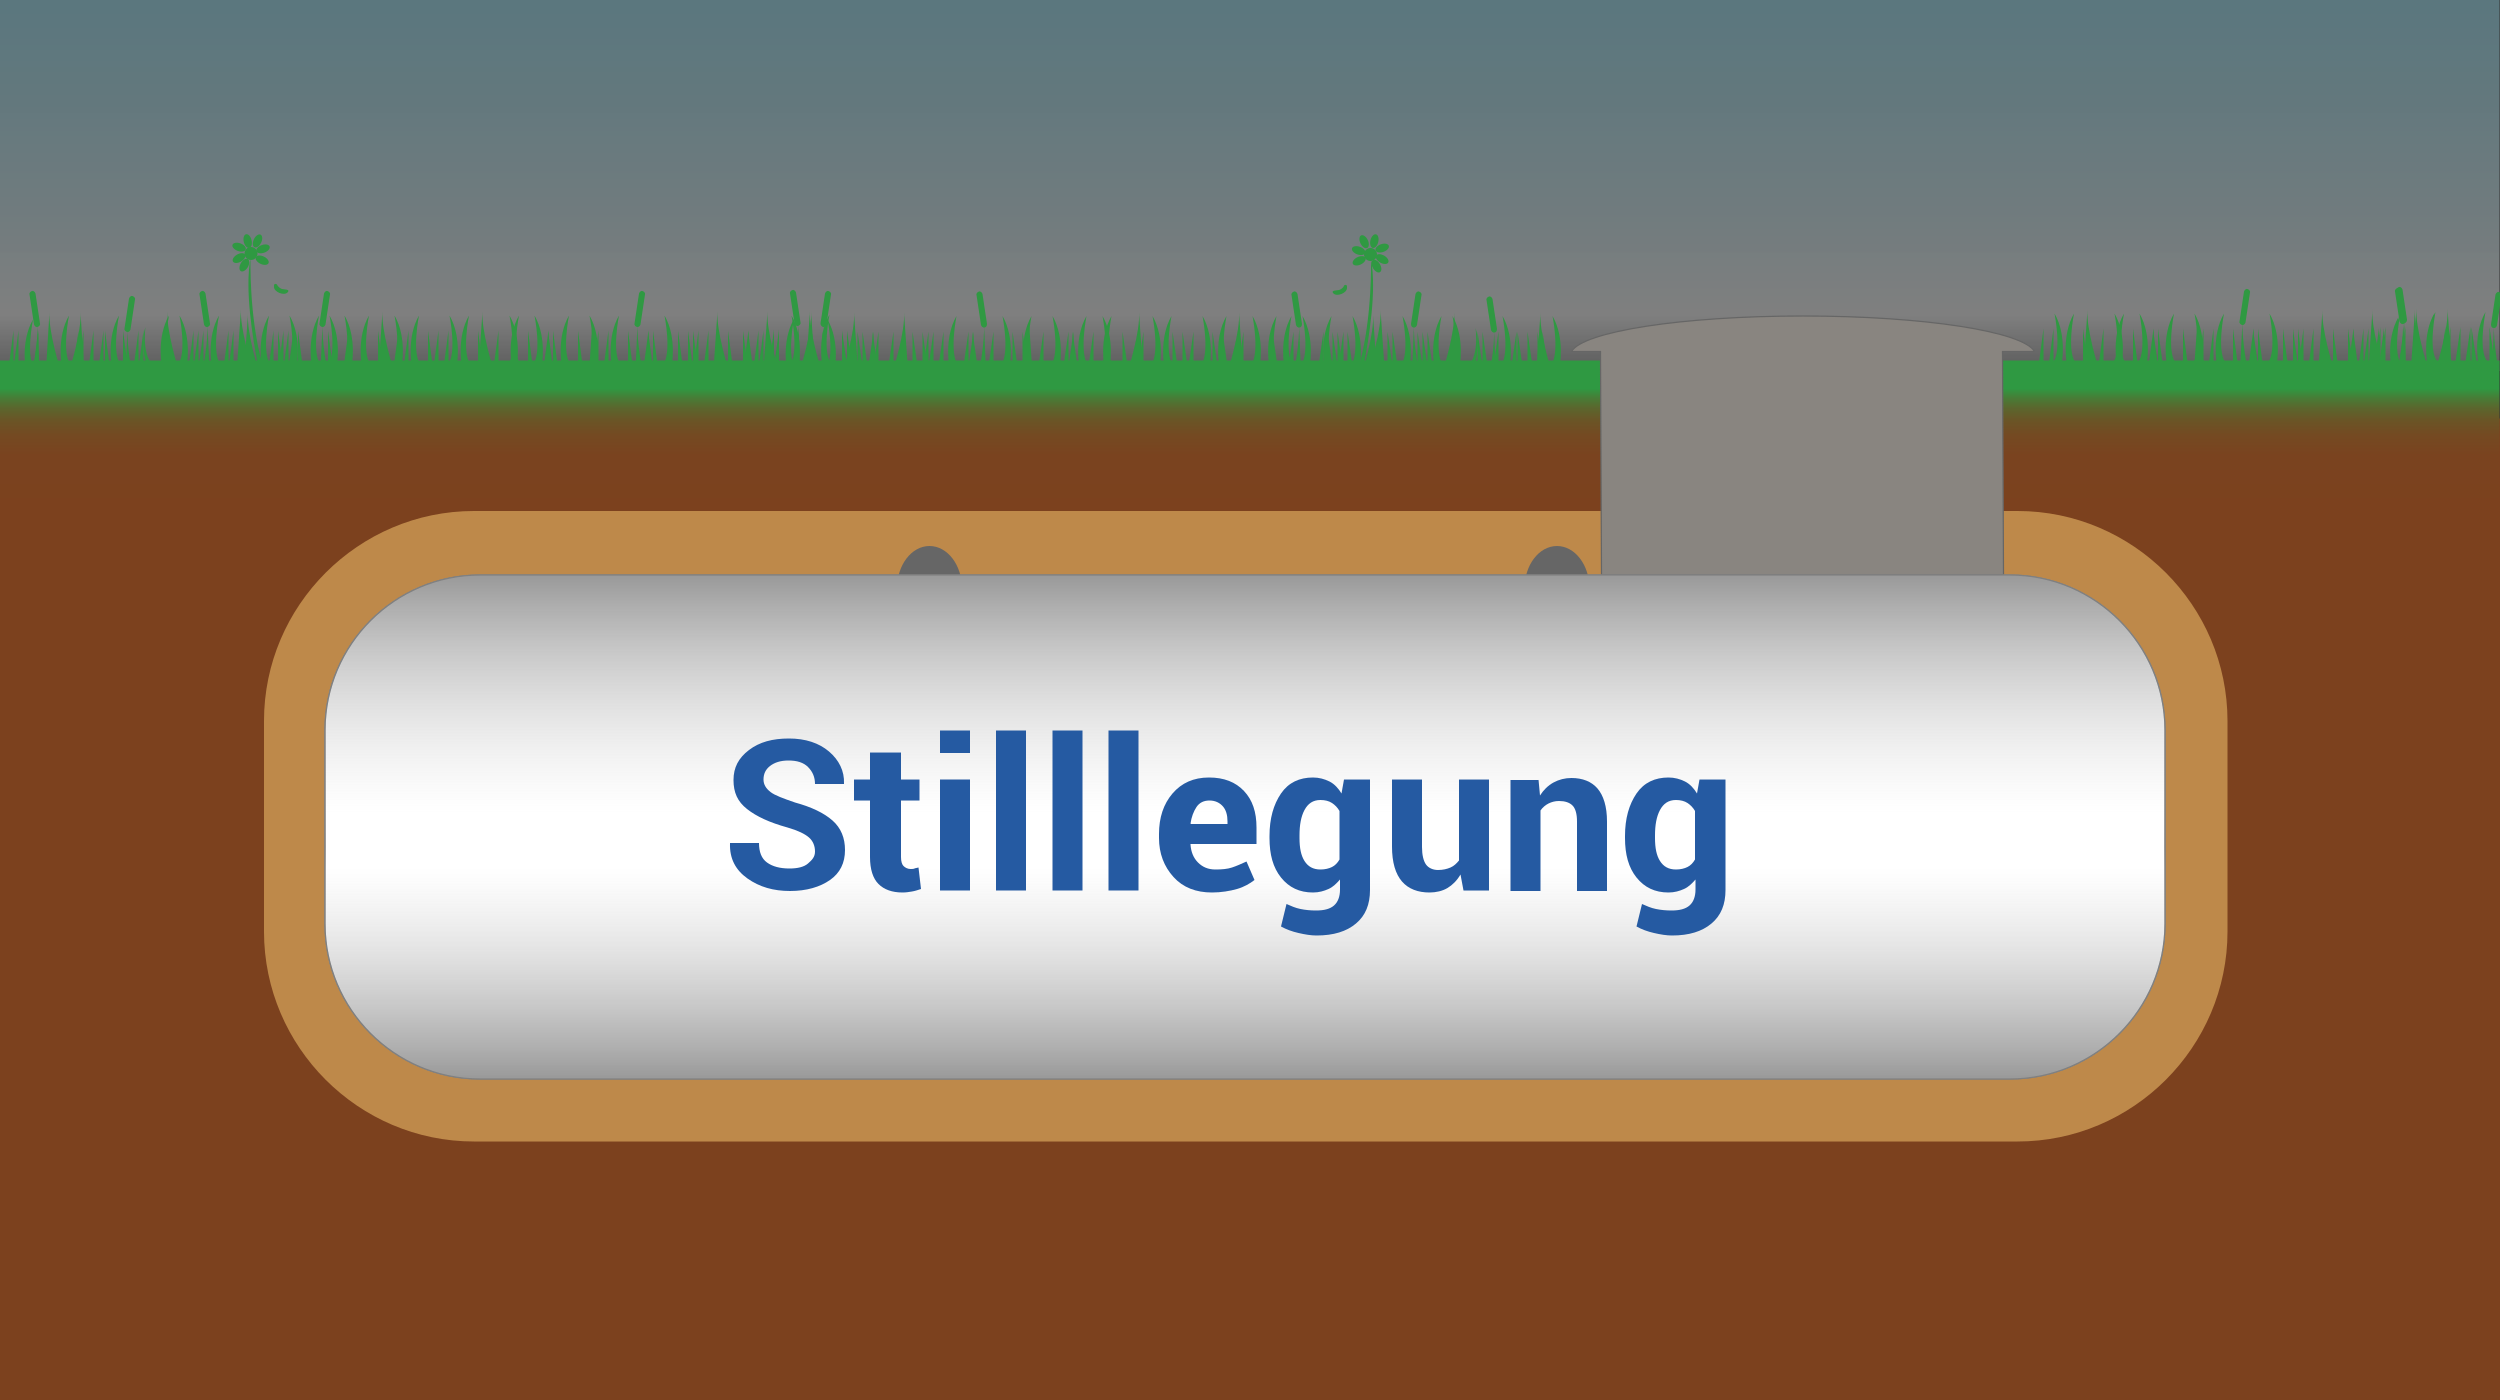 <?xml version="1.0" encoding="utf-8"?>
<!-- Generator: Adobe Illustrator 23.0.1, SVG Export Plug-In . SVG Version: 6.00 Build 0)  -->
<svg version="1.1" xmlns="http://www.w3.org/2000/svg" xmlns:xlink="http://www.w3.org/1999/xlink" x="0px" y="0px"
	 viewBox="0 0 500 280" style="enable-background:new 0 0 500 280;" xml:space="preserve">
<rect x="0" y="0" width="500" height="280" fill="#333333" stroke="none"/>
<style type="text/css">
	.st0{display:none;}
	.st1{fill:#7C411E;}
	.st2{fill:#80C41C;}
	.st3{fill:none;stroke:#BFE5A5;stroke-miterlimit:10;}
	.st4{fill:url(#SVGID_1_);}
	.st5{fill:url(#SVGID_2_);}
	.st6{fill:#2F9942;}
	.st7{fill:#BE894A;}
	.st8{fill:#898580;stroke:#666666;stroke-width:0.25;stroke-miterlimit:10;}
	.st9{fill:#666666;}
	.st10{fill:#FFFFFF;stroke:#808080;stroke-width:0.25;stroke-miterlimit:10;}
	.st11{fill:url(#SVGID_3_);stroke:#808080;stroke-width:0.25;stroke-miterlimit:10;}
	.st12{fill:#FFFFFF;}
	.st13{fill:none;}
	.st14{fill:#255AA2;}
</style>
<g id="Hilfslinie" class="st0">
</g>
<g id="HIntergrund">
	<rect x="-0.7" y="83.7" class="st1" width="500.7" height="196.3"/>
	<g>
		<path class="st2" d="M0.2,17.2"/>
		<g>
			<path class="st3" d="M0.2,17.2"/>
		</g>
	</g>
	<linearGradient id="SVGID_1_" gradientUnits="userSpaceOnUse" x1="249.953" y1="-118.431" x2="249.953" y2="74.156">
		<stop  offset="0" style="stop-color:#67C6DD;stop-opacity:0.5"/>
		<stop  offset="0.245" style="stop-color:#6AC7DE;stop-opacity:0.467"/>
		<stop  offset="0.397" style="stop-color:#72CADF;stop-opacity:0.447"/>
		<stop  offset="0.523" style="stop-color:#81D0E3;stop-opacity:0.43"/>
		<stop  offset="0.636" style="stop-color:#95D7E7;stop-opacity:0.415"/>
		<stop  offset="0.739" style="stop-color:#B0E1ED;stop-opacity:0.401"/>
		<stop  offset="0.835" style="stop-color:#D1EEF5;stop-opacity:0.388"/>
		<stop  offset="0.925" style="stop-color:#F7FCFD;stop-opacity:0.376"/>
		<stop  offset="0.942" style="stop-color:#FFFFFF;stop-opacity:0.374"/>
		<stop  offset="1" style="stop-color:#FFFFFF;stop-opacity:0.2"/>
	</linearGradient>
	<rect y="-118.4" class="st4" width="499.9" height="192.6"/>
	<linearGradient id="SVGID_2_" gradientUnits="userSpaceOnUse" x1="249.953" y1="102.716" x2="249.953" y2="72.109">
		<stop  offset="6.974086e-03" style="stop-color:#7C411E"/>
		<stop  offset="0.381" style="stop-color:#7A431F"/>
		<stop  offset="0.515" style="stop-color:#744A22"/>
		<stop  offset="0.611" style="stop-color:#6A5526"/>
		<stop  offset="0.689" style="stop-color:#5B662D"/>
		<stop  offset="0.754" style="stop-color:#487C36"/>
		<stop  offset="0.812" style="stop-color:#319741"/>
		<stop  offset="0.817" style="stop-color:#2F9942"/>
	</linearGradient>
	<rect y="72.1" class="st5" width="499.9" height="30.6"/>
</g>
<g id="Sandbett">
</g>
<g id="Wiese">
	<g>
		<path class="st6" d="M5.2,74.3c0,0-1.2-5.9,1.4-10.4c0,0-1.5,7.5,0.3,9.8C8.7,76.1,5.2,74.3,5.2,74.3z"/>
		<path class="st6" d="M12.4,73.5c0,0-1.2-5.9,1.4-10.4c0,0-1.5,7.5,0.3,9.8C15.8,75.2,12.4,73.5,12.4,73.5z"/>
		<path class="st6" d="M22.4,73.5c0,0-1.2-5.9,1.4-10.4c0,0-1.5,7.5,0.3,9.8C25.8,75.2,22.4,73.5,22.4,73.5z"/>
		<path class="st6" d="M32.4,73.5c0,0-1.2-5.9,1.4-10.4c0,0-1.5,7.5,0.3,9.8C35.8,75.2,32.4,73.5,32.4,73.5z"/>
		<path class="st6" d="M42.4,73.5c0,0-1.2-5.9,1.4-10.4c0,0-1.5,7.5,0.3,9.8C45.8,75.2,42.4,73.5,42.4,73.5z"/>
		<path class="st6" d="M52.4,73.5c0,0-1.2-5.9,1.4-10.4c0,0-1.5,7.5,0.3,9.8C55.8,75.2,52.4,73.5,52.4,73.5z"/>
		<path class="st6" d="M62.4,73.5c0,0-1.2-5.9,1.4-10.4c0,0-1.5,7.5,0.3,9.8C65.8,75.2,62.4,73.5,62.4,73.5z"/>
		<path class="st6" d="M72.4,73.5c0,0-1.2-5.9,1.4-10.4c0,0-1.5,7.5,0.3,9.8C75.8,75.2,72.4,73.5,72.4,73.5z"/>
		<path class="st6" d="M82.4,73.5c0,0-1.2-5.9,1.4-10.4c0,0-1.5,7.5,0.3,9.8C85.8,75.2,82.4,73.5,82.4,73.5z"/>
		<path class="st6" d="M92.4,73.5c0,0-1.2-5.9,1.4-10.4c0,0-1.5,7.5,0.3,9.8C95.8,75.2,92.4,73.5,92.4,73.5z"/>
		<path class="st6" d="M102.4,73.5c0,0-1.2-5.9,1.4-10.4c0,0-1.5,7.5,0.3,9.8C105.8,75.2,102.4,73.5,102.4,73.5z"/>
		<path class="st6" d="M112.4,73.5c0,0-1.2-5.9,1.4-10.4c0,0-1.5,7.5,0.3,9.8C115.8,75.2,112.4,73.5,112.4,73.5z"/>
		<path class="st6" d="M122.4,73.5c0,0-1.2-5.9,1.4-10.4c0,0-1.5,7.5,0.3,9.8C125.8,75.2,122.4,73.5,122.4,73.5z"/>
		<path class="st6" d="M134.3,73.5c0,0,1.2-5.9-1.4-10.4c0,0,1.5,7.5-0.3,9.8C130.9,75.2,134.3,73.5,134.3,73.5z"/>
		<path class="st6" d="M119.3,73.5c0,0,1.2-5.9-1.4-10.4c0,0,1.5,7.5-0.3,9.8C115.9,75.2,119.3,73.5,119.3,73.5z"/>
		<path class="st6" d="M108.3,73.5c0,0,1.2-5.9-1.4-10.4c0,0,1.5,7.5-0.3,9.8C104.9,75.2,108.3,73.5,108.3,73.5z"/>
		<path class="st6" d="M103.3,73.5c0,0,1.2-5.9-1.4-10.4c0,0,1.5,7.5-0.3,9.8C99.9,75.2,103.3,73.5,103.3,73.5z"/>
		<path class="st6" d="M91.3,73.5c0,0,1.2-5.9-1.4-10.4c0,0,1.5,7.5-0.3,9.8C87.9,75.2,91.3,73.5,91.3,73.5z"/>
		<path class="st6" d="M80.3,73.5c0,0,1.2-5.9-1.4-10.4c0,0,1.5,7.5-0.3,9.8C76.9,75.2,80.3,73.5,80.3,73.5z"/>
		<path class="st6" d="M70.3,73.5c0,0,1.2-5.9-1.4-10.4c0,0,1.5,7.5-0.3,9.8C66.9,75.2,70.3,73.5,70.3,73.5z"/>
		<path class="st6" d="M67.3,73.5c0,0,1.2-5.9-1.4-10.4c0,0,1.5,7.5-0.3,9.8C63.9,75.2,67.3,73.5,67.3,73.5z"/>
		<path class="st6" d="M59.3,73.5c0,0,1.2-5.9-1.4-10.4c0,0,1.5,7.5-0.3,9.8C55.9,75.2,59.3,73.5,59.3,73.5z"/>
		<path class="st6" d="M37.3,73.5c0,0,1.2-5.9-1.4-10.4c0,0,1.5,7.5-0.3,9.8C33.9,75.2,37.3,73.5,37.3,73.5z"/>
		<path class="st6" d="M13.9,74c0,0,2.5-7.8,2.2-11.7L16.8,74H13.9z"/>
		<path class="st6" d="M12.1,74c0,0-2.5-7.8-2.2-11.7L9.2,74H12.1z"/>
		<path class="st6" d="M35.7,73.9c0,0-2.5-7.8-2.2-11.7l-0.8,11.7H35.7z"/>
		<path class="st6" d="M50.4,73.4c0,0-2.5-7.8-2.2-11.7l-0.8,11.7H50.4z"/>
		<path class="st6" d="M51.8,74.4c0,0-2.5-7.8-2.2-11.7l-0.8,11.7H51.8z"/>
		<path class="st6" d="M78.7,73.9c0,0-2.5-7.8-2.2-11.7l-0.8,11.7H78.7z"/>
		<path class="st6" d="M98.7,73.9c0,0-2.5-7.8-2.2-11.7l-0.8,11.7H98.7z"/>
		<path class="st6" d="M120.7,75.9c0,0-2.5-7.8-2.2-11.7l-0.8,11.7H120.7z"/>
		<path class="st6" d="M145.7,73.9c0,0-2.5-7.8-2.2-11.7l-0.8,11.7H145.7z"/>
		<path class="st6" d="M155.7,73.9c0,0-2.5-7.8-2.2-11.7l-0.8,11.7H155.7z"/>
		<path class="st6" d="M29.6,74c0,0-1.8-4.7-0.5-8.6c0,0-1.1,7.2,2.9,8.6H29.6z"/>
		<polygon class="st6" points="21,74.4 21,66.1 22.1,74.4 		"/>
		<polygon class="st6" points="24.6,74.4 24.6,66.1 25.7,74.4 		"/>
		<polygon class="st6" points="55.6,74.4 55.6,66.1 56.7,74.4 		"/>
		<polygon class="st6" points="65.6,74.4 65.6,66.1 66.7,74.4 		"/>
		<polygon class="st6" points="75.6,74.4 75.6,66.1 76.7,74.4 		"/>
		<polygon class="st6" points="85.6,74.4 85.6,66.1 86.7,74.4 		"/>
		<polygon class="st6" points="95.6,74.4 95.6,66.1 96.7,74.4 		"/>
		<polygon class="st6" points="105.6,74.4 105.6,66.1 106.7,74.4 		"/>
		<polygon class="st6" points="115.6,74.4 115.6,66.1 116.7,74.4 		"/>
		<polygon class="st6" points="125.6,74.4 125.6,66.1 126.7,74.4 		"/>
		<polygon class="st6" points="135.6,74.4 135.6,66.1 136.7,74.4 		"/>
		<polygon class="st6" points="145.6,74.4 145.6,66.1 146.7,74.4 		"/>
		<polygon class="st6" points="149.6,74.4 149.6,66.1 150.7,74.4 		"/>
		<polygon class="st6" points="148.6,74.4 148.6,66.1 149.7,74.4 		"/>
		<polygon class="st6" points="138.6,74.4 138.6,66.1 139.7,74.4 		"/>
		<polygon class="st6" points="137.6,74.4 137.6,66.1 138.7,74.4 		"/>
		<polygon class="st6" points="130.6,74.4 130.6,66.1 131.7,74.4 		"/>
		<polygon class="st6" points="129.6,74.4 129.6,66.1 130.7,74.4 		"/>
		<polygon class="st6" points="110.6,74.4 110.6,66.1 111.7,74.4 		"/>
		<polygon class="st6" points="109.6,74.4 109.6,66.1 110.7,74.4 		"/>
		<polygon class="st6" points="59.6,74.4 59.6,66.1 60.7,74.4 		"/>
		<polygon class="st6" points="69.7,74.4 69.7,66.1 68.6,74.4 		"/>
		<polygon class="st6" points="79.7,74.4 79.7,66.1 78.6,74.4 		"/>
		<polygon class="st6" points="89.7,74.4 89.7,66.1 88.6,74.4 		"/>
		<polygon class="st6" points="99.7,74.4 99.7,66.1 98.6,74.4 		"/>
		<polygon class="st6" points="109.7,74.4 109.7,66.1 108.6,74.4 		"/>
		<polygon class="st6" points="119.7,74.4 119.7,66.1 118.6,74.4 		"/>
		<polygon class="st6" points="129.7,74.4 129.7,66.1 128.6,74.4 		"/>
		<polygon class="st6" points="139.7,74.4 139.7,66.1 138.6,74.4 		"/>
		<polygon class="st6" points="149.7,74.4 149.7,66.1 148.6,74.4 		"/>
		<polygon class="st6" points="152.7,74.4 152.7,66.1 151.6,74.4 		"/>
		<polygon class="st6" points="151.7,74.4 151.7,66.1 150.6,74.4 		"/>
		<polygon class="st6" points="141.7,74.4 141.7,66.1 140.6,74.4 		"/>
		<polygon class="st6" points="121.7,74.4 121.7,66.1 120.6,74.4 		"/>
		<polygon class="st6" points="87.7,74.4 87.7,66.1 86.6,74.4 		"/>
		<polygon class="st6" points="81.7,74.4 81.7,66.1 80.6,74.4 		"/>
		<polygon class="st6" points="58.7,74.4 58.7,66.1 57.6,74.4 		"/>
		<polygon class="st6" points="57.7,74.4 57.7,66.1 56.6,74.4 		"/>
		<polygon class="st6" points="56.7,74.4 56.7,66.1 55.6,74.4 		"/>
		<polygon class="st6" points="54.7,74.4 54.7,66.1 53.6,74.4 		"/>
		<polygon class="st6" points="46.7,74.4 46.7,66.1 45.6,74.4 		"/>
		<polygon class="st6" points="45.7,74.4 45.7,66.1 44.6,74.4 		"/>
		<polygon class="st6" points="40.7,74.4 40.7,66.1 39.6,74.4 		"/>
		<polygon class="st6" points="39.7,74.4 39.7,66.1 38.6,74.4 		"/>
		<polygon class="st6" points="38.7,74.4 38.7,66.1 37.6,74.4 		"/>
		<polygon class="st6" points="28.7,74.4 28.7,66.1 27.6,74.4 		"/>
		<polygon class="st6" points="27.7,74.4 27.7,66.1 26.6,74.4 		"/>
		<polygon class="st6" points="20.7,74.4 20.7,66.1 19.6,74.4 		"/>
		<polygon class="st6" points="18.7,74.4 18.7,66.1 17.6,74.4 		"/>
		<polygon class="st6" points="16.7,74.4 16.7,66.1 15.6,74.4 		"/>
		<polygon class="st6" points="15.7,74.4 15.7,66.1 14.6,74.4 		"/>
		<polygon class="st6" points="7.7,74.4 7.7,66.1 6.6,74.4 		"/>
		<polygon class="st6" points="3.7,74.4 3.7,66.1 2.6,74.4 		"/>
		<polygon class="st6" points="2.7,74.4 2.7,66.1 1.6,74.4 		"/>
		<path class="st6" d="M-25.3,49.2"/>
		<g>
			<path class="st6" d="M40.5,74.4c0,0,1.2-6.4,1-10l0.4,10H40.5z"/>
			<path class="st6" d="M41.5,65.4L41.5,65.4c-0.3,0.1-0.6-0.2-0.7-0.5l-0.9-6c-0.1-0.3,0.2-0.6,0.5-0.7l0,0
				c0.3-0.1,0.6,0.2,0.7,0.5l0.9,6C42.1,65,41.8,65.3,41.5,65.4z"/>
		</g>
		<g>
			<path class="st6" d="M6.5,74.4c0,0,1.2-6.4,1-10l0.4,10H6.5z"/>
			<path class="st6" d="M7.5,65.4L7.5,65.4c-0.3,0.1-0.6-0.2-0.7-0.5l-0.9-6c-0.1-0.3,0.2-0.6,0.5-0.7h0c0.3-0.1,0.6,0.2,0.7,0.5
				l0.9,6C8.1,65,7.8,65.3,7.5,65.4z"/>
		</g>
		<g>
			<path class="st6" d="M26.5,75.4c0,0-1.2-6.4-1-10l-0.4,10H26.5z"/>
			<path class="st6" d="M25.4,66.4L25.4,66.4c0.3,0.1,0.6-0.2,0.7-0.5l0.9-6c0.1-0.3-0.2-0.6-0.5-0.7h0c-0.3-0.1-0.6,0.2-0.7,0.5
				l-0.9,6C24.8,66,25.1,66.3,25.4,66.4z"/>
		</g>
		<g>
			<path class="st6" d="M65.5,74.4c0,0-1.2-6.4-1-10l-0.4,10H65.5z"/>
			<path class="st6" d="M64.4,65.4L64.4,65.4c0.3,0.1,0.6-0.2,0.7-0.5l0.9-6c0.1-0.3-0.2-0.6-0.5-0.7l0,0c-0.3-0.1-0.6,0.2-0.7,0.5
				l-0.9,6C63.8,65,64.1,65.3,64.4,65.4z"/>
		</g>
		<g>
			<path class="st6" d="M128.5,74.4c0,0-1.2-6.4-1-10l-0.4,10H128.5z"/>
			<path class="st6" d="M127.4,65.4L127.4,65.4c0.3,0.1,0.6-0.2,0.7-0.5l0.9-6c0.1-0.3-0.2-0.6-0.5-0.7l0,0
				c-0.3-0.1-0.6,0.2-0.7,0.5l-0.9,6C126.8,65,127.1,65.3,127.4,65.4z"/>
		</g>
		<path class="st6" d="M51.8,74.1c0,0-0.2-0.8-0.4-2c-0.8-4.3-2.5-14.2-1.3-20.4c0,0-0.3,11.5,2.3,20.9S51.8,74.1,51.8,74.1z"/>
		<path class="st6" d="M157.4,74.2c0,0-1.2-5.9,1.4-10.4c0,0-1.5,7.5,0.3,9.8C160.8,75.9,157.4,74.2,157.4,74.2z"/>
		<path class="st6" d="M164.5,73.3c0,0-1.2-5.9,1.4-10.4c0,0-1.5,7.5,0.3,9.8C167.9,75.1,164.5,73.3,164.5,73.3z"/>
		<path class="st6" d="M164.2,73.8c0,0-2.5-7.8-2.2-11.7l-0.8,11.7H164.2z"/>
		<polygon class="st6" points="159.8,74.2 159.8,65.9 158.7,74.2 		"/>
		<polygon class="st6" points="155.8,74.2 155.8,65.9 154.7,74.2 		"/>
		<polygon class="st6" points="154.8,74.2 154.8,65.9 153.7,74.2 		"/>
		<g>
			<path class="st6" d="M158.6,74.2c0,0,1.2-6.4,1-10l0.4,10H158.6z"/>
			<path class="st6" d="M159.6,65.2L159.6,65.2c-0.3,0.1-0.6-0.2-0.7-0.5l-0.9-6c-0.1-0.3,0.2-0.6,0.5-0.7l0,0
				c0.3-0.1,0.6,0.2,0.7,0.5l0.9,6C160.2,64.8,159.9,65.1,159.6,65.2z"/>
		</g>
		<circle class="st6" cx="50.2" cy="50.7" r="1.3"/>
		<ellipse transform="matrix(0.432 -0.902 0.902 0.432 -14.219 73.818)" class="st6" cx="51.5" cy="48.2" rx="1.4" ry="0.8"/>
		<ellipse transform="matrix(0.973 -0.233 0.233 0.973 -9.859 12.846)" class="st6" cx="49.5" cy="48.2" rx="0.8" ry="1.4"/>
		<ellipse transform="matrix(0.336 -0.942 0.942 0.336 -14.779 77.859)" class="st6" cx="47.8" cy="49.4" rx="0.8" ry="1.4"/>
		<ellipse transform="matrix(0.866 -0.5 0.5 0.866 -19.388 30.827)" class="st6" cx="47.8" cy="51.6" rx="1.4" ry="0.8"/>
		<ellipse transform="matrix(0.94 -0.341 0.341 0.94 -13.821 20.898)" class="st6" cx="52.6" cy="49.8" rx="1.4" ry="0.8"/>
		<ellipse transform="matrix(0.432 -0.902 0.902 0.432 -17.104 76.839)" class="st6" cx="52.4" cy="52" rx="0.8" ry="1.4"/>
		<ellipse transform="matrix(0.5 -0.866 0.866 0.5 -21.478 68.871)" class="st6" cx="48.9" cy="53" rx="1.4" ry="0.8"/>
		<path class="st6" d="M55.4,56.9c0,0-0.7-0.5-0.6,0.5c0,1,2,1.8,2.7,1.1c0.7-0.7-0.8-0.6-1.1-0.7C56.1,57.7,55.6,57.4,55.4,56.9z"
			/>
	</g>
	<g>
		<path class="st6" d="M311.9,73.6c0,0,1.2-5.9-1.4-10.4c0,0,1.5,7.5-0.3,9.8C308.4,75.4,311.9,73.6,311.9,73.6z"/>
		<path class="st6" d="M301.9,73.6c0,0,1.2-5.9-1.4-10.4c0,0,1.5,7.5-0.3,9.8C298.4,75.4,301.9,73.6,301.9,73.6z"/>
		<path class="st6" d="M291.9,73.6c0,0,1.2-5.9-1.4-10.4c0,0,1.5,7.5-0.3,9.8C288.4,75.4,291.9,73.6,291.9,73.6z"/>
		<path class="st6" d="M281.9,73.6c0,0,1.2-5.9-1.4-10.4c0,0,1.5,7.5-0.3,9.8C278.4,75.4,281.9,73.6,281.9,73.6z"/>
		<path class="st6" d="M271.9,73.6c0,0,1.2-5.9-1.4-10.4c0,0,1.5,7.5-0.3,9.8C268.4,75.4,271.9,73.6,271.9,73.6z"/>
		<path class="st6" d="M261.9,73.6c0,0,1.2-5.9-1.4-10.4c0,0,1.5,7.5-0.3,9.8C258.4,75.4,261.9,73.6,261.9,73.6z"/>
		<path class="st6" d="M251.9,73.6c0,0,1.2-5.9-1.4-10.4c0,0,1.5,7.5-0.3,9.8C248.4,75.4,251.9,73.6,251.9,73.6z"/>
		<path class="st6" d="M241.9,73.6c0,0,1.2-5.9-1.4-10.4c0,0,1.5,7.5-0.3,9.8C238.4,75.4,241.9,73.6,241.9,73.6z"/>
		<path class="st6" d="M231.9,73.6c0,0,1.2-5.9-1.4-10.4c0,0,1.5,7.5-0.3,9.8C228.4,75.4,231.9,73.6,231.9,73.6z"/>
		<path class="st6" d="M221.9,73.6c0,0,1.2-5.9-1.4-10.4c0,0,1.5,7.5-0.3,9.8C218.4,75.4,221.9,73.6,221.9,73.6z"/>
		<path class="st6" d="M211.9,73.6c0,0,1.2-5.9-1.4-10.4c0,0,1.5,7.5-0.3,9.8C208.4,75.4,211.9,73.6,211.9,73.6z"/>
		<path class="st6" d="M201.9,73.6c0,0,1.2-5.9-1.4-10.4c0,0,1.5,7.5-0.3,9.8C198.4,75.4,201.9,73.6,201.9,73.6z"/>
		<path class="st6" d="M189.9,73.6c0,0-1.2-5.9,1.4-10.4c0,0-1.5,7.5,0.3,9.8C193.4,75.4,189.9,73.6,189.9,73.6z"/>
		<path class="st6" d="M204.9,73.6c0,0-1.2-5.9,1.4-10.4c0,0-1.5,7.5,0.3,9.8C208.4,75.4,204.9,73.6,204.9,73.6z"/>
		<path class="st6" d="M215.9,73.6c0,0-1.2-5.9,1.4-10.4c0,0-1.5,7.5,0.3,9.8C219.4,75.4,215.9,73.6,215.9,73.6z"/>
		<path class="st6" d="M220.9,73.6c0,0-1.2-5.9,1.4-10.4c0,0-1.5,7.5,0.3,9.8C224.4,75.4,220.9,73.6,220.9,73.6z"/>
		<path class="st6" d="M232.9,73.6c0,0-1.2-5.9,1.4-10.4c0,0-1.5,7.5,0.3,9.8C236.4,75.4,232.9,73.6,232.9,73.6z"/>
		<path class="st6" d="M243.9,73.6c0,0-1.2-5.9,1.4-10.4c0,0-1.5,7.5,0.3,9.8C247.4,75.4,243.9,73.6,243.9,73.6z"/>
		<path class="st6" d="M253.9,73.6c0,0-1.2-5.9,1.4-10.4c0,0-1.5,7.5,0.3,9.8C257.4,75.4,253.9,73.6,253.9,73.6z"/>
		<path class="st6" d="M256.9,73.6c0,0-1.2-5.9,1.4-10.4c0,0-1.5,7.5,0.3,9.8C260.4,75.4,256.9,73.6,256.9,73.6z"/>
		<path class="st6" d="M264.9,73.6c0,0-1.2-5.9,1.4-10.4c0,0-1.5,7.5,0.3,9.8C268.4,75.4,264.9,73.6,264.9,73.6z"/>
		<path class="st6" d="M286.9,73.6c0,0-1.2-5.9,1.4-10.4c0,0-1.5,7.5,0.3,9.8C290.4,75.4,286.9,73.6,286.9,73.6z"/>
		<path class="st6" d="M310.3,74.2c0,0-2.5-7.8-2.2-11.7l-0.8,11.7H310.3z"/>
		<path class="st6" d="M288.6,74.1c0,0,2.5-7.8,2.2-11.7l0.8,11.7H288.6z"/>
		<path class="st6" d="M273.9,73.6c0,0,2.5-7.8,2.2-11.7l0.8,11.7H273.9z"/>
		<path class="st6" d="M272.4,74.6c0,0,2.5-7.8,2.2-11.7l0.8,11.7H272.4z"/>
		<path class="st6" d="M245.6,74.1c0,0,2.5-7.8,2.2-11.7l0.8,11.7H245.6z"/>
		<path class="st6" d="M225.6,74.1c0,0,2.5-7.8,2.2-11.7l0.8,11.7H225.6z"/>
		<path class="st6" d="M203.6,76.1c0,0,2.5-7.8,2.2-11.7l0.8,11.7H203.6z"/>
		<path class="st6" d="M178.6,74.1c0,0,2.5-7.8,2.2-11.7l0.8,11.7H178.6z"/>
		<path class="st6" d="M168.6,74.1c0,0,2.5-7.8,2.2-11.7l0.8,11.7H168.6z"/>
		<path class="st6" d="M294.6,74.2c0,0,1.8-4.7,0.5-8.6c0,0,1.1,7.2-2.9,8.6H294.6z"/>
		<polygon class="st6" points="303.3,74.6 303.3,66.3 302.1,74.6 		"/>
		<polygon class="st6" points="299.7,74.6 299.7,66.3 298.5,74.6 		"/>
		<polygon class="st6" points="268.7,74.6 268.7,66.3 267.5,74.6 		"/>
		<polygon class="st6" points="258.7,74.6 258.7,66.3 257.5,74.6 		"/>
		<polygon class="st6" points="248.7,74.6 248.7,66.3 247.5,74.6 		"/>
		<polygon class="st6" points="238.7,74.6 238.7,66.3 237.5,74.6 		"/>
		<polygon class="st6" points="228.7,74.6 228.7,66.3 227.5,74.6 		"/>
		<polygon class="st6" points="218.7,74.6 218.7,66.3 217.5,74.6 		"/>
		<polygon class="st6" points="208.7,74.6 208.7,66.3 207.5,74.6 		"/>
		<polygon class="st6" points="198.7,74.6 198.7,66.3 197.5,74.6 		"/>
		<polygon class="st6" points="188.7,74.6 188.7,66.3 187.5,74.6 		"/>
		<polygon class="st6" points="178.7,74.6 178.7,66.3 177.5,74.6 		"/>
		<polygon class="st6" points="174.7,74.6 174.7,66.3 173.5,74.6 		"/>
		<polygon class="st6" points="175.7,74.6 175.7,66.3 174.5,74.6 		"/>
		<polygon class="st6" points="185.7,74.6 185.7,66.3 184.5,74.6 		"/>
		<polygon class="st6" points="186.7,74.6 186.7,66.3 185.5,74.6 		"/>
		<polygon class="st6" points="193.7,74.6 193.7,66.3 192.5,74.6 		"/>
		<polygon class="st6" points="194.7,74.6 194.7,66.3 193.5,74.6 		"/>
		<polygon class="st6" points="213.7,74.6 213.7,66.3 212.5,74.6 		"/>
		<polygon class="st6" points="214.7,74.6 214.7,66.3 213.5,74.6 		"/>
		<polygon class="st6" points="264.7,74.6 264.7,66.3 263.5,74.6 		"/>
		<polygon class="st6" points="254.5,74.6 254.5,66.3 255.7,74.6 		"/>
		<polygon class="st6" points="244.5,74.6 244.5,66.3 245.7,74.6 		"/>
		<polygon class="st6" points="234.5,74.6 234.5,66.3 235.7,74.6 		"/>
		<polygon class="st6" points="224.5,74.6 224.5,66.3 225.7,74.6 		"/>
		<polygon class="st6" points="214.5,74.6 214.5,66.3 215.7,74.6 		"/>
		<polygon class="st6" points="204.5,74.6 204.5,66.3 205.7,74.6 		"/>
		<polygon class="st6" points="194.5,74.6 194.5,66.3 195.7,74.6 		"/>
		<polygon class="st6" points="184.5,74.6 184.5,66.3 185.7,74.6 		"/>
		<polygon class="st6" points="174.5,74.6 174.5,66.3 175.7,74.6 		"/>
		<polygon class="st6" points="171.5,74.6 171.5,66.3 172.7,74.6 		"/>
		<polygon class="st6" points="172.5,74.6 172.5,66.3 173.7,74.6 		"/>
		<polygon class="st6" points="182.5,74.6 182.5,66.3 183.7,74.6 		"/>
		<polygon class="st6" points="202.5,74.6 202.5,66.3 203.7,74.6 		"/>
		<polygon class="st6" points="236.5,74.6 236.5,66.3 237.7,74.6 		"/>
		<polygon class="st6" points="242.5,74.6 242.5,66.3 243.7,74.6 		"/>
		<polygon class="st6" points="265.5,74.6 265.5,66.3 266.7,74.6 		"/>
		<polygon class="st6" points="266.5,74.6 266.5,66.3 267.7,74.6 		"/>
		<polygon class="st6" points="267.5,74.6 267.5,66.3 268.7,74.6 		"/>
		<polygon class="st6" points="269.5,74.6 269.5,66.3 270.7,74.6 		"/>
		<polygon class="st6" points="277.5,74.6 277.5,66.3 278.7,74.6 		"/>
		<polygon class="st6" points="278.5,74.6 278.5,66.3 279.7,74.6 		"/>
		<polygon class="st6" points="283.5,74.6 283.5,66.3 284.7,74.6 		"/>
		<polygon class="st6" points="284.5,74.6 284.5,66.3 285.7,74.6 		"/>
		<polygon class="st6" points="285.5,74.6 285.5,66.3 286.7,74.6 		"/>
		<polygon class="st6" points="295.5,74.6 295.5,66.3 296.7,74.6 		"/>
		<polygon class="st6" points="296.5,74.6 296.5,66.3 297.7,74.6 		"/>
		<polygon class="st6" points="303.5,74.6 303.5,66.3 304.7,74.6 		"/>
		<polygon class="st6" points="305.5,74.6 305.5,66.3 306.7,74.6 		"/>
		<polygon class="st6" points="307.5,74.6 307.5,66.3 308.7,74.6 		"/>
		<polygon class="st6" points="308.5,74.6 308.5,66.3 309.7,74.6 		"/>
		<g>
			<path class="st6" d="M283.8,74.6c0,0-1.2-6.4-1-10l-0.4,10H283.8z"/>
			<path class="st6" d="M282.7,65.5L282.7,65.5c0.3,0.1,0.6-0.2,0.7-0.5l0.9-6c0.1-0.3-0.2-0.6-0.5-0.7l0,0
				c-0.3-0.1-0.6,0.2-0.7,0.5l-0.9,6C282.2,65.2,282.4,65.5,282.7,65.5z"/>
		</g>
		<g>
			<path class="st6" d="M297.8,75.6c0,0,1.2-6.4,1-10l0.4,10H297.8z"/>
			<path class="st6" d="M298.9,66.5L298.9,66.5c-0.3,0.1-0.6-0.2-0.7-0.5l-0.9-6c-0.1-0.3,0.2-0.6,0.5-0.7l0,0
				c0.3-0.1,0.6,0.2,0.7,0.5l0.9,6C299.4,66.2,299.2,66.5,298.9,66.5z"/>
		</g>
		<g>
			<path class="st6" d="M258.8,74.6c0,0,1.2-6.4,1-10l0.4,10H258.8z"/>
			<path class="st6" d="M259.9,65.5L259.9,65.5c-0.3,0.1-0.6-0.2-0.7-0.5l-0.9-6c-0.1-0.3,0.2-0.6,0.5-0.7l0,0
				c0.3-0.1,0.6,0.2,0.7,0.5l0.9,6C260.4,65.2,260.2,65.5,259.9,65.5z"/>
		</g>
		<g>
			<path class="st6" d="M195.8,74.6c0,0,1.2-6.4,1-10l0.4,10H195.8z"/>
			<path class="st6" d="M196.9,65.5L196.9,65.5c-0.3,0.1-0.6-0.2-0.7-0.5l-0.9-6c-0.1-0.3,0.2-0.6,0.5-0.7l0,0
				c0.3-0.1,0.6,0.2,0.7,0.5l0.9,6C197.4,65.2,197.2,65.5,196.9,65.5z"/>
		</g>
		<path class="st6" d="M272.5,74.3c0,0,0.2-0.8,0.4-2c0.8-4.3,2.5-14.2,1.3-20.4c0,0,0.3,11.5-2.3,20.9S272.5,74.3,272.5,74.3z"/>
		<path class="st6" d="M166.9,74.3c0,0,1.2-5.9-1.4-10.4c0,0,1.5,7.5-0.3,9.8C163.5,76.1,166.9,74.3,166.9,74.3z"/>
		<path class="st6" d="M159.7,73.5c0,0,1.2-5.9-1.4-10.4c0,0,1.5,7.5-0.3,9.8C156.3,75.3,159.7,73.5,159.7,73.5z"/>
		<path class="st6" d="M160,74c0,0,2.5-7.8,2.2-11.7l0.8,11.7H160z"/>
		<polygon class="st6" points="164.4,74.4 164.4,66.1 165.6,74.4 		"/>
		<polygon class="st6" points="168.4,74.4 168.4,66.1 169.6,74.4 		"/>
		<polygon class="st6" points="169.4,74.4 169.4,66.1 170.6,74.4 		"/>
		<g>
			<path class="st6" d="M165.7,74.4c0,0-1.2-6.4-1-10l-0.4,10H165.7z"/>
			<path class="st6" d="M164.6,65.4L164.6,65.4c0.3,0.1,0.6-0.2,0.7-0.5l0.9-6c0.1-0.3-0.2-0.6-0.5-0.7l0,0
				c-0.3-0.1-0.6,0.2-0.7,0.5l-0.9,6C164.1,65,164.3,65.3,164.6,65.4z"/>
		</g>
		<circle class="st6" cx="274.1" cy="50.9" r="1.3"/>
		<ellipse transform="matrix(0.902 -0.432 0.432 0.902 5.851 122.533)" class="st6" cx="272.8" cy="48.4" rx="0.8" ry="1.4"/>
		
			<ellipse transform="matrix(0.233 -0.973 0.973 0.233 163.748 304.328)" class="st6" cx="274.8" cy="48.4" rx="1.4" ry="0.8"/>
		<ellipse transform="matrix(0.942 -0.336 0.336 0.942 -0.594 95.76)" class="st6" cx="276.4" cy="49.6" rx="1.4" ry="0.8"/>
		<ellipse transform="matrix(0.5 -0.866 0.866 0.5 93.371 265.279)" class="st6" cx="276.4" cy="51.8" rx="0.8" ry="1.4"/>
		<ellipse transform="matrix(0.341 -0.94 0.94 0.341 132.109 288.375)" class="st6" cx="271.6" cy="50" rx="0.8" ry="1.4"/>
		<ellipse transform="matrix(0.902 -0.432 0.432 0.902 4.116 122.493)" class="st6" cx="271.8" cy="52.2" rx="1.4" ry="0.8"/>
		<ellipse transform="matrix(0.866 -0.5 0.5 0.866 10.279 144.805)" class="st6" cx="275.3" cy="53.2" rx="0.8" ry="1.4"/>
		<path class="st6" d="M268.8,57.1c0,0,0.7-0.5,0.6,0.5c0,1-2,1.8-2.7,1.1s0.8-0.6,1.1-0.7S268.7,57.6,268.8,57.1z"/>
	</g>
	<g>
		<path class="st6" d="M413.4,73.1c0,0-1.2-5.9,1.4-10.4c0,0-1.5,7.5,0.3,9.8C416.8,74.9,413.4,73.1,413.4,73.1z"/>
		<path class="st6" d="M423.4,73.1c0,0-1.2-5.9,1.4-10.4c0,0-1.5,7.5,0.3,9.8C426.8,74.9,423.4,73.1,423.4,73.1z"/>
		<path class="st6" d="M433.4,73.1c0,0-1.2-5.9,1.4-10.4c0,0-1.5,7.5,0.3,9.8C436.8,74.9,433.4,73.1,433.4,73.1z"/>
		<path class="st6" d="M443.4,73.1c0,0-1.2-5.9,1.4-10.4c0,0-1.5,7.5,0.3,9.8C446.8,74.9,443.4,73.1,443.4,73.1z"/>
		<path class="st6" d="M455.3,73.1c0,0,1.2-5.9-1.4-10.4c0,0,1.5,7.5-0.3,9.8C451.9,74.9,455.3,73.1,455.3,73.1z"/>
		<path class="st6" d="M440.3,73.1c0,0,1.2-5.9-1.4-10.4c0,0,1.5,7.5-0.3,9.8C436.9,74.9,440.3,73.1,440.3,73.1z"/>
		<path class="st6" d="M429.3,73.1c0,0,1.2-5.9-1.4-10.4c0,0,1.5,7.5-0.3,9.8C425.9,74.9,429.3,73.1,429.3,73.1z"/>
		<path class="st6" d="M424.3,73.1c0,0,1.2-5.9-1.4-10.4c0,0,1.5,7.5-0.3,9.8C420.9,74.9,424.3,73.1,424.3,73.1z"/>
		<path class="st6" d="M412.3,73.1c0,0,1.2-5.9-1.4-10.4c0,0,1.5,7.5-0.3,9.8C408.9,74.9,412.3,73.1,412.3,73.1z"/>
		<path class="st6" d="M419.7,73.6c0,0-2.5-7.8-2.2-11.7l-0.8,11.7H419.7z"/>
		<path class="st6" d="M441.7,75.6c0,0-2.5-7.8-2.2-11.7l-0.8,11.7H441.7z"/>
		<path class="st6" d="M466.7,73.6c0,0-2.5-7.8-2.2-11.7l-0.8,11.7H466.7z"/>
		<path class="st6" d="M476.7,73.6c0,0-2.5-7.8-2.2-11.7l-0.8,11.7H476.7z"/>
		<polygon class="st6" points="416.6,74 416.6,65.7 417.7,74 		"/>
		<polygon class="st6" points="426.6,74 426.6,65.7 427.7,74 		"/>
		<polygon class="st6" points="436.6,74 436.6,65.7 437.7,74 		"/>
		<polygon class="st6" points="446.6,74 446.6,65.7 447.7,74 		"/>
		<polygon class="st6" points="456.6,74 456.6,65.7 457.7,74 		"/>
		<polygon class="st6" points="466.6,74 466.6,65.7 467.7,74 		"/>
		<polygon class="st6" points="470.6,74 470.6,65.7 471.7,74 		"/>
		<polygon class="st6" points="469.6,74 469.6,65.7 470.7,74 		"/>
		<polygon class="st6" points="459.6,74 459.6,65.7 460.7,74 		"/>
		<polygon class="st6" points="458.6,74 458.6,65.7 459.7,74 		"/>
		<polygon class="st6" points="451.6,74 451.6,65.7 452.7,74 		"/>
		<polygon class="st6" points="450.6,74 450.6,65.7 451.7,74 		"/>
		<polygon class="st6" points="431.6,74 431.6,65.7 432.7,74 		"/>
		<polygon class="st6" points="430.6,74 430.6,65.7 431.7,74 		"/>
		<polygon class="st6" points="410.7,74 410.7,65.7 409.6,74 		"/>
		<polygon class="st6" points="420.7,74 420.7,65.7 419.6,74 		"/>
		<polygon class="st6" points="430.7,74 430.7,65.7 429.6,74 		"/>
		<polygon class="st6" points="440.7,74 440.7,65.7 439.6,74 		"/>
		<polygon class="st6" points="450.7,74 450.7,65.7 449.6,74 		"/>
		<polygon class="st6" points="460.7,74 460.7,65.7 459.6,74 		"/>
		<polygon class="st6" points="470.7,74 470.7,65.7 469.6,74 		"/>
		<polygon class="st6" points="473.7,74 473.7,65.7 472.6,74 		"/>
		<polygon class="st6" points="472.7,74 472.7,65.7 471.6,74 		"/>
		<polygon class="st6" points="462.7,74 462.7,65.7 461.6,74 		"/>
		<polygon class="st6" points="442.7,74 442.7,65.7 441.6,74 		"/>
		<polygon class="st6" points="408.7,74 408.7,65.7 407.6,74 		"/>
		<path class="st6" d="M295.7,48.8"/>
		<g>
			<path class="st6" d="M449.5,74c0,0-1.2-6.4-1-10L448,74H449.5z"/>
			<path class="st6" d="M448.4,65L448.4,65c0.3,0.1,0.6-0.2,0.7-0.5l0.9-6c0.1-0.3-0.2-0.6-0.5-0.7l0,0c-0.3-0.1-0.6,0.2-0.7,0.5
				l-0.9,6C447.8,64.6,448.1,64.9,448.4,65z"/>
		</g>
		<path class="st6" d="M478.3,73.8c0,0-1.2-5.9,1.4-10.4c0,0-1.5,7.5,0.3,9.8C481.8,75.6,478.3,73.8,478.3,73.8z"/>
		<path class="st6" d="M485.5,73c0,0-1.2-5.9,1.4-10.4c0,0-1.5,7.5,0.3,9.8C488.9,74.7,485.5,73,485.5,73z"/>
		<path class="st6" d="M485.2,73.5c0,0-2.5-7.8-2.2-11.7l-0.8,11.7H485.2z"/>
		<polygon class="st6" points="480.8,73.9 480.8,65.6 479.7,73.9 		"/>
		<polygon class="st6" points="476.8,73.9 476.8,65.6 475.7,73.9 		"/>
		<polygon class="st6" points="475.8,73.9 475.8,65.6 474.7,73.9 		"/>
		<g>
			<path class="st6" d="M479.6,73.9c0,0,1.2-6.4,1-10l0.4,10H479.6z"/>
			<path class="st6" d="M480.6,64.8L480.6,64.8c-0.3,0.1-0.6-0.2-0.7-0.5l-0.9-6c-0.1-0.3,0.2-0.6,0.5-0.7l0,0
				c0.3-0.1,0.6,0.2,0.7,0.5l0.9,6C481.2,64.5,480.9,64.8,480.6,64.8z"/>
		</g>
	</g>
	<path class="st6" d="M478.6,73.6c0,0-1.2-5.9,1.4-10.4c0,0-1.5,7.5,0.3,9.8C482,75.4,478.6,73.6,478.6,73.6z"/>
	<path class="st6" d="M485.7,72.8c0,0-1.2-5.9,1.4-10.4c0,0-1.5,7.5,0.3,9.8C489.2,74.5,485.7,72.8,485.7,72.8z"/>
	<path class="st6" d="M495.7,72.8c0,0-1.2-5.9,1.4-10.4c0,0-1.5,7.5,0.3,9.8C499.2,74.5,495.7,72.8,495.7,72.8z"/>
	<path class="st6" d="M487.3,73.3c0,0,2.5-7.8,2.2-11.7l0.8,11.7H487.3z"/>
	<path class="st6" d="M485.5,73.3c0,0-2.5-7.8-2.2-11.7l-0.8,11.7H485.5z"/>
	<polygon class="st6" points="494.3,73.7 494.3,65.4 495.5,73.7 	"/>
	<polygon class="st6" points="497.9,73.7 497.9,65.4 499.1,73.7 	"/>
	<polygon class="st6" points="494.1,73.7 494.1,65.4 492.9,73.7 	"/>
	<polygon class="st6" points="492.1,73.7 492.1,65.4 490.9,73.7 	"/>
	<polygon class="st6" points="490.1,73.7 490.1,65.4 488.9,73.7 	"/>
	<polygon class="st6" points="489.1,73.7 489.1,65.4 487.9,73.7 	"/>
	<polygon class="st6" points="481.1,73.7 481.1,65.4 479.9,73.7 	"/>
	<polygon class="st6" points="477.1,73.7 477.1,65.4 475.9,73.7 	"/>
	<polygon class="st6" points="476.1,73.7 476.1,65.4 474.9,73.7 	"/>
	<path class="st6" d="M448,48.5"/>
	<g>
		<path class="st6" d="M479.8,73.7c0,0,1.2-6.4,1-10l0.4,10H479.8z"/>
		<path class="st6" d="M480.9,64.6L480.9,64.6c-0.3,0.1-0.6-0.2-0.7-0.5l-0.9-6c-0.1-0.3,0.2-0.6,0.5-0.7l0,0
			c0.3-0.1,0.6,0.2,0.7,0.5l0.9,6C481.4,64.3,481.2,64.6,480.9,64.6z"/>
	</g>
	<g>
		<path class="st6" d="M499.8,74.7c0,0-1.2-6.4-1-10l-0.4,10H499.8z"/>
		<path class="st6" d="M498.7,65.6L498.7,65.6c0.3,0.1,0.6-0.2,0.7-0.5l0.9-6c0.1-0.3-0.2-0.6-0.5-0.7l0,0c-0.3-0.1-0.6,0.2-0.7,0.5
			l-0.9,6C498.2,65.3,498.4,65.6,498.7,65.6z"/>
	</g>
</g>
<g id="Tank">
	<path class="st7" d="M403.5,102.2H94.8c-23.1,0-42,18.9-42,42v17.3v7.5v17.3c0,23.1,18.9,42,42,42h308.7c23.1,0,42-18.9,42-42V169
		v-7.5v-17.3C445.5,121.1,426.6,102.2,403.5,102.2z"/>
	<path class="st8" d="M406.9,70.3c-2.3-4-22.1-7.1-46.3-7.1s-44,3.1-46.3,7.1h5.8l0.2,44.7h80.4l-0.2-44.7H406.9z"/>
	<ellipse class="st9" cx="185.9" cy="117.7" rx="6.5" ry="8.5"/>
	<ellipse class="st9" cx="311.4" cy="117.7" rx="6.5" ry="8.5"/>
	<g>
		<path class="st10" d="M402,215.8H96c-17.1,0-31-14-31-31V146c0-17.1,14-31,31-31h306c17.1,0,31,14,31,31v38.8
			C433,201.8,419.1,215.8,402,215.8z"/>
		<linearGradient id="SVGID_3_" gradientUnits="userSpaceOnUse" x1="249.031" y1="215.784" x2="249.031" y2="115.009">
			<stop  offset="0" style="stop-color:#999999"/>
			<stop  offset="0.419" style="stop-color:#FFFFFF;stop-opacity:0.5"/>
			<stop  offset="0.46" style="stop-color:#FFFFFF;stop-opacity:0.2"/>
			<stop  offset="0.527" style="stop-color:#FFFFFF;stop-opacity:0.374"/>
			<stop  offset="1" style="stop-color:#999999"/>
		</linearGradient>
		<path class="st11" d="M402,215.8H96c-17.1,0-31-14-31-31V146c0-17.1,14-31,31-31h306c17.1,0,31,14,31,31v38.8
			C433,201.8,419.1,215.8,402,215.8z"/>
	</g>
</g>
<g id="Original" class="st0">
</g>
<g id="Ebene_6">
	<g>
		<path class="st12" d="M68.9,81.9"/>
	</g>
	<g>
		<path class="st12" d="M69.9,227.6"/>
	</g>
	<g>
		<path class="st13" d="M69.3,225.5"/>
	</g>
	<g>
		<path class="st13" d="M244.9,225.5"/>
	</g>
	<g>
		<path class="st13" d="M28.5,138.3"/>
	</g>
	<g>
		<path class="st13" d="M28.5,193.1"/>
	</g>
	<g>
		<path class="st13" d="M28.5,81.9"/>
	</g>
	<g>
		<path class="st13" d="M28.5,118.3"/>
	</g>
	<g>
		<path class="st13" d="M46,82.2"/>
	</g>
	<g>
		<path class="st13" d="M46,118.3"/>
	</g>
	<g>
		<path class="st13" d="M389.9,55"/>
	</g>
	<g>
		<path class="st13" d="M368.9,55"/>
	</g>
</g>
<g id="Ebene_8">
	<g>
		<rect x="144.1" y="146.1" class="st13" width="270" height="97"/>
		<path class="st14" d="M163,170.3c0-1.1-0.4-2.1-1.2-2.8s-2.2-1.4-4.3-2c-3.6-1-6.2-2.2-8.1-3.7s-2.7-3.3-2.7-5.8s1-4.4,3.1-6
			s4.7-2.3,8-2.3c3.3,0,6,0.9,8,2.6s3.1,3.9,3,6.4l0,0.1H163c0-1.4-0.5-2.5-1.4-3.4s-2.2-1.3-3.9-1.3c-1.6,0-2.8,0.4-3.7,1.1
			s-1.3,1.6-1.3,2.7c0,1,0.5,1.8,1.4,2.5s2.6,1.3,4.9,2.1c3.3,0.9,5.8,2.1,7.5,3.6s2.5,3.5,2.5,5.9c0,2.6-1,4.6-3,6s-4.7,2.2-8,2.2
			c-3.3,0-6.1-0.8-8.5-2.5s-3.6-4-3.5-7l0-0.1h5.8c0,1.8,0.5,3.1,1.6,3.9s2.6,1.2,4.5,1.2c1.6,0,2.9-0.3,3.7-1S163,171.4,163,170.3z
			"/>
		<path class="st14" d="M180.2,150.5v5.4h3.7v4.2h-3.7v11.3c0,0.9,0.2,1.5,0.5,1.8s0.8,0.6,1.4,0.6c0.3,0,0.6,0,0.8-0.1
			s0.5-0.1,0.8-0.2l0.5,4.3c-0.6,0.2-1.2,0.4-1.8,0.5s-1.2,0.2-1.9,0.2c-2.1,0-3.7-0.6-4.8-1.7s-1.7-2.9-1.7-5.4v-11.3h-3.2v-4.2
			h3.2v-5.4H180.2z"/>
		<path class="st14" d="M194,150.6h-6v-4.5h6V150.6z M194,178.1h-6v-22.2h6V178.1z"/>
		<path class="st14" d="M205.2,178.1h-6v-32h6V178.1z"/>
		<path class="st14" d="M216.5,178.1h-6v-32h6V178.1z"/>
		<path class="st14" d="M227.7,178.1h-6v-32h6V178.1z"/>
		<path class="st14" d="M242.4,178.5c-3.2,0-5.8-1-7.7-3.1s-2.9-4.7-2.9-7.8v-0.8c0-3.3,0.9-6,2.7-8.1s4.2-3.2,7.3-3.2
			c3,0,5.3,0.9,7,2.7s2.5,4.2,2.5,7.3v3.3h-13.2l0,0.1c0.1,1.5,0.6,2.7,1.5,3.6s2,1.4,3.5,1.4c1.3,0,2.4-0.1,3.3-0.4
			s1.8-0.7,2.9-1.2l1.6,3.7c-0.9,0.7-2.1,1.4-3.5,1.8S244.2,178.5,242.4,178.5z M241.9,160.1c-1.1,0-2,0.4-2.6,1.3s-1,2-1.2,3.3
			l0.1,0.1h7.3v-0.5c0-1.3-0.3-2.3-0.9-3S243.1,160.1,241.9,160.1z"/>
		<path class="st14" d="M253.9,167.2c0-3.5,0.8-6.3,2.3-8.5s3.7-3.2,6.4-3.2c1.2,0,2.3,0.3,3.3,0.8s1.8,1.4,2.4,2.4l0.5-2.8h5.2V178
			c0,2.9-0.9,5.1-2.8,6.7s-4.5,2.4-7.9,2.4c-1.1,0-2.3-0.2-3.6-0.5s-2.4-0.7-3.5-1.3l1.1-4.5c0.9,0.4,1.8,0.8,2.8,1s2,0.3,3.1,0.3
			c1.6,0,2.8-0.3,3.6-1s1.2-1.8,1.2-3.2v-2c-0.7,0.8-1.4,1.5-2.3,1.9s-1.9,0.7-3.1,0.7c-2.7,0-4.8-1-6.4-3s-2.3-4.6-2.3-7.9V167.2z
			 M259.9,167.6c0,2,0.3,3.5,1,4.6c0.7,1.1,1.7,1.7,3.2,1.7c0.9,0,1.7-0.2,2.3-0.5s1.1-0.8,1.5-1.5v-9.7c-0.4-0.7-0.9-1.2-1.5-1.6
			s-1.4-0.6-2.3-0.6c-1.5,0-2.5,0.7-3.2,2s-1,3-1,5.1V167.6z"/>
		<path class="st14" d="M292.1,174.9c-0.7,1.2-1.6,2.1-2.6,2.7s-2.3,0.9-3.6,0.9c-2.3,0-4.2-0.7-5.5-2.2s-2-3.8-2-7v-13.4h6v13.5
			c0,1.6,0.3,2.8,0.8,3.5c0.5,0.7,1.4,1.1,2.4,1.1c1,0,1.8-0.2,2.5-0.5c0.7-0.3,1.2-0.8,1.7-1.4v-16.2h6v22.2h-5.1L292.1,174.9z"/>
		<path class="st14" d="M307.7,155.9l0.3,3.2c0.7-1.1,1.6-2,2.7-2.6s2.3-0.9,3.6-0.9c2.2,0,4,0.7,5.2,2.1s1.9,3.6,1.9,6.6v13.9h-6
			v-13.9c0-1.5-0.3-2.6-0.9-3.2c-0.6-0.6-1.5-0.9-2.7-0.9c-0.8,0-1.5,0.2-2.1,0.5s-1.2,0.8-1.6,1.4v16.1h-6v-22.2H307.7z"/>
		<path class="st14" d="M325,167.2c0-3.5,0.8-6.3,2.3-8.5s3.7-3.2,6.4-3.2c1.2,0,2.3,0.3,3.3,0.8s1.8,1.4,2.4,2.4l0.5-2.8h5.2V178
			c0,2.9-0.9,5.1-2.8,6.7c-1.9,1.6-4.5,2.4-7.9,2.4c-1.1,0-2.3-0.2-3.6-0.5s-2.4-0.7-3.5-1.3l1.1-4.5c0.9,0.4,1.8,0.8,2.8,1
			s2,0.3,3.1,0.3c1.6,0,2.8-0.3,3.6-1s1.2-1.8,1.2-3.2v-2c-0.7,0.8-1.4,1.5-2.3,1.9s-1.9,0.7-3.1,0.7c-2.7,0-4.8-1-6.4-3
			s-2.3-4.6-2.3-7.9V167.2z M331,167.6c0,2,0.3,3.5,1,4.6c0.7,1.1,1.7,1.7,3.2,1.7c0.9,0,1.7-0.2,2.3-0.5c0.6-0.3,1.1-0.8,1.5-1.5
			v-9.7c-0.4-0.7-0.9-1.2-1.5-1.6c-0.6-0.4-1.4-0.6-2.3-0.6c-1.5,0-2.5,0.7-3.2,2c-0.7,1.3-1,3-1,5.1V167.6z"/>
	</g>
	<g>
	</g>
	<g>
	</g>
	<g>
	</g>
	<g>
	</g>
	<g>
	</g>
	<g>
	</g>
	<g>
	</g>
</g>
</svg>
